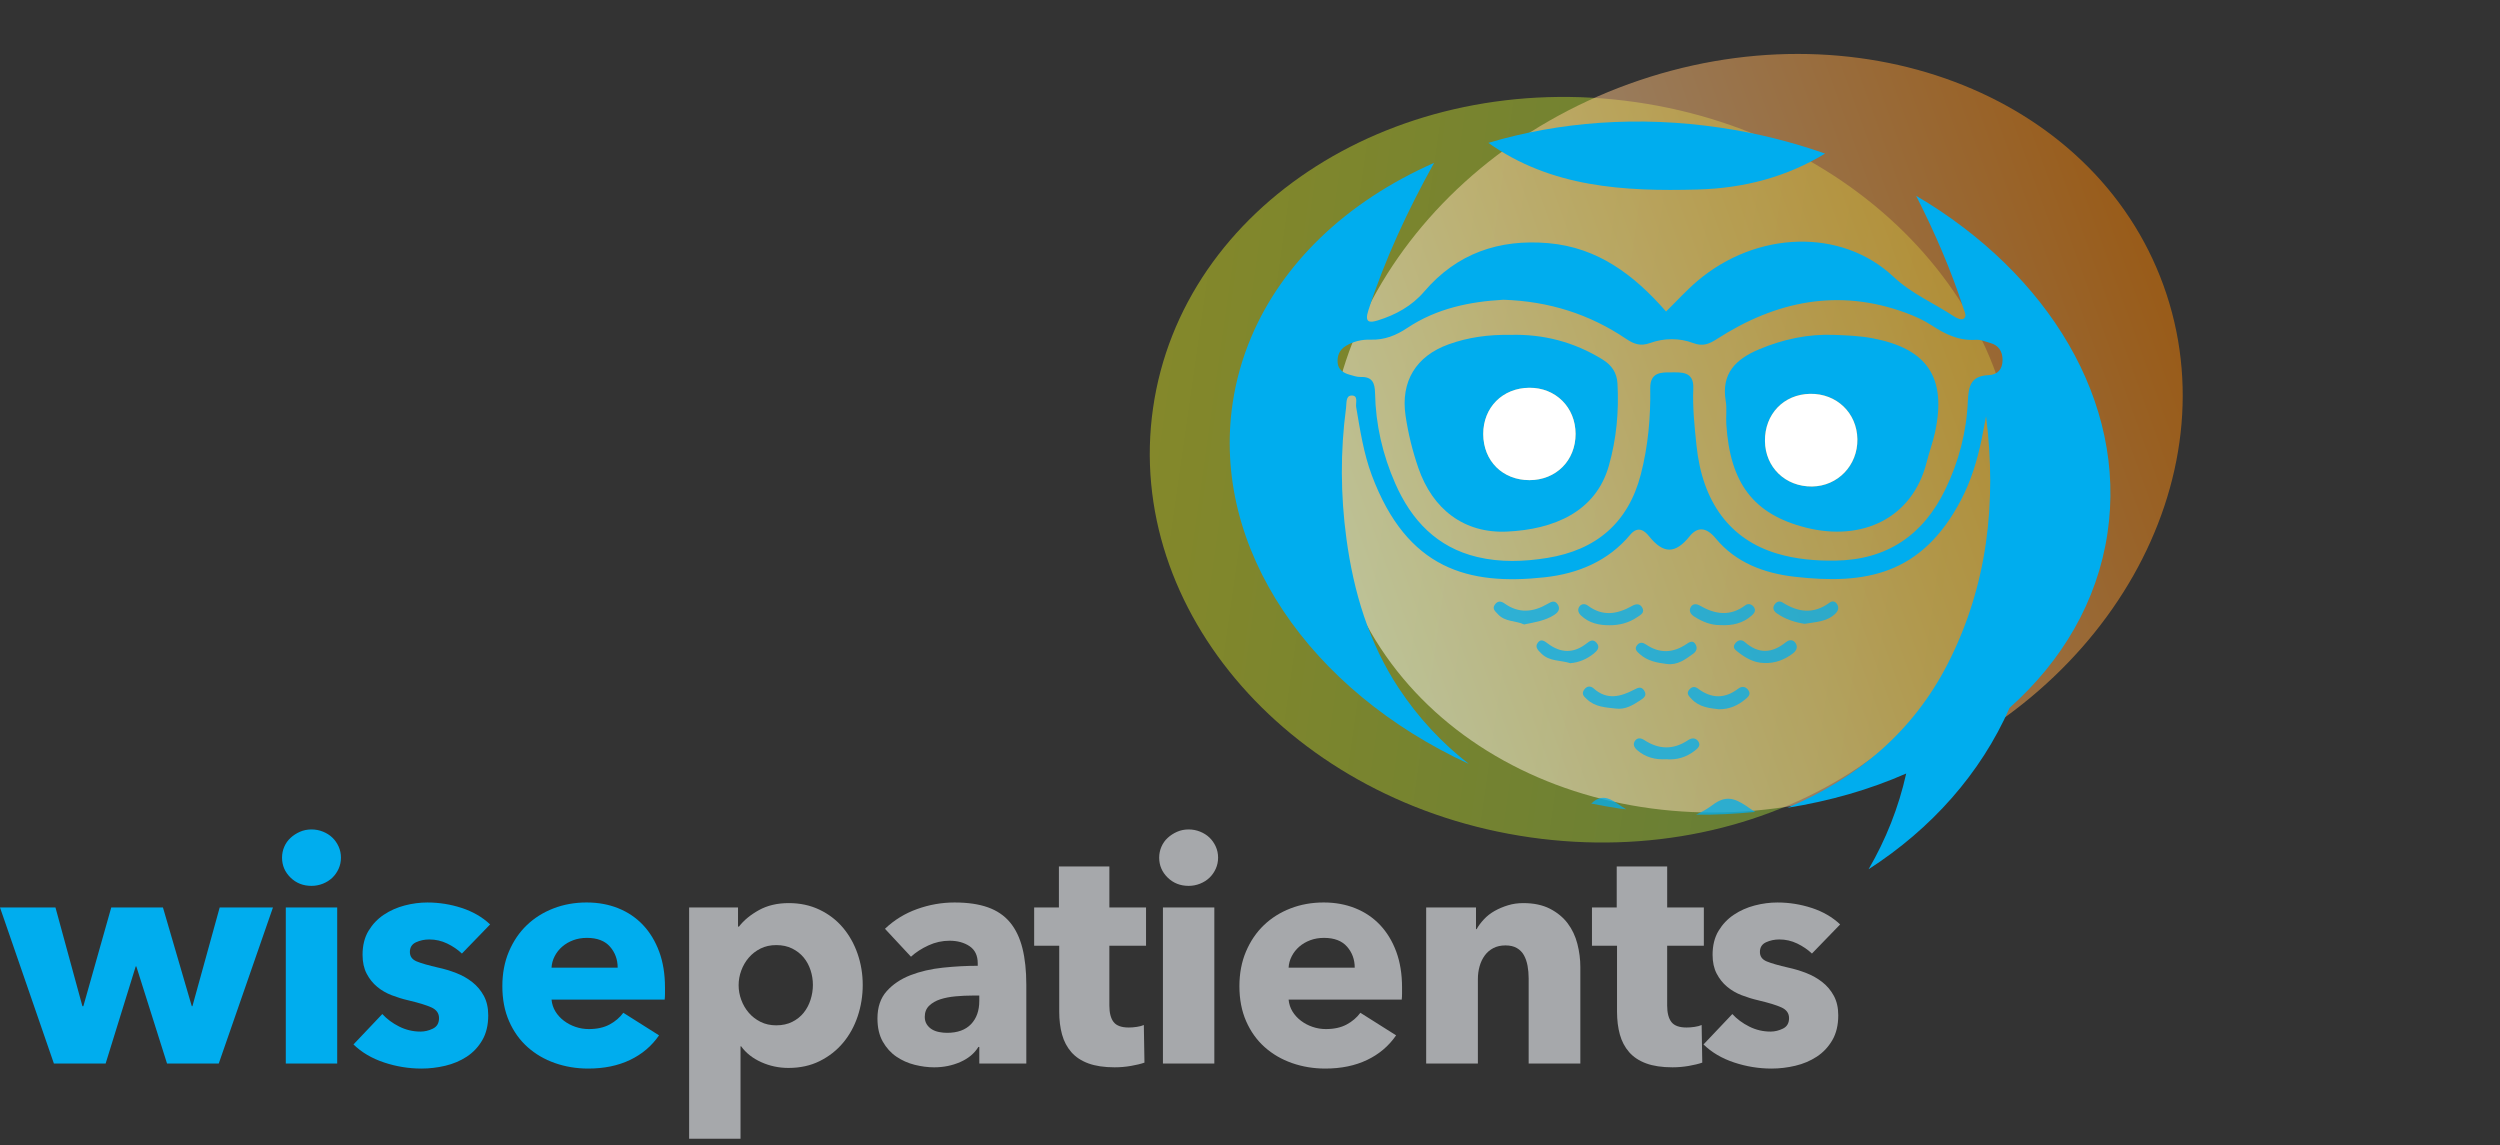 <?xml version="1.0" encoding="utf-8"?>
<!-- Generator: Adobe Illustrator 17.0.0, SVG Export Plug-In . SVG Version: 6.00 Build 0)  -->
<!DOCTYPE svg PUBLIC "-//W3C//DTD SVG 1.1//EN" "http://www.w3.org/Graphics/SVG/1.1/DTD/svg11.dtd">
<svg version="1.1" id="Layer_1" xmlns="http://www.w3.org/2000/svg" xmlns:xlink="http://www.w3.org/1999/xlink" x="0px" y="0px"
	 width="266.463px" height="122.049px" viewBox="0 0 266.463 122.049" enable-background="new 0 0 266.463 122.049"
	 xml:space="preserve">
<rect x="0" y="0" width="266.463" height="122.049" fill="#333333" stroke="none"/>
<linearGradient id="SVGID_1_" gradientUnits="userSpaceOnUse" x1="166.138" y1="-24.841" x2="261.315" y2="-24.841" gradientTransform="matrix(0.963 0.138 -0.152 1.066 -40.821 47.113)">
	<stop  offset="0" style="stop-color:#D6DE23"/>
	<stop  offset="1" style="stop-color:#8BC53F"/>
</linearGradient>
<path opacity="0.5" fill="url(#SVGID_1_)" d="M214.519,56.618c-3.095,21.641-26.115,36.251-51.416,32.632
	s-43.302-24.096-40.207-45.737s26.115-36.251,51.416-32.632S217.614,34.977,214.519,56.618z"/>
<linearGradient id="SVGID_2_" gradientUnits="userSpaceOnUse" x1="41.36" y1="126.812" x2="136.537" y2="126.812" gradientTransform="matrix(0.914 -0.331 0.366 1.012 59.295 -52.783)">
	<stop  offset="0" style="stop-color:#FFFFFF"/>
	<stop  offset="1" style="stop-color:#FF8500"/>
</linearGradient>
<path opacity="0.5" fill="url(#SVGID_2_)" d="M230.598,30.43c7.437,20.557-6.017,44.271-30.05,52.966s-49.546-0.921-56.984-21.478
	s6.017-44.271,30.05-52.966S223.161,9.873,230.598,30.43z"/>
<g>
	<path fill="#00ADEE" d="M23.315,113.359h-5.511l-3.273-10.354h-0.066l-3.207,10.354H5.745L0,96.725h5.912l2.872,10.522h0.1
		l2.973-10.522h5.511l3.073,10.522h0.067l2.906-10.522h5.678L23.315,113.359z"/>
	<path fill="#00ADEE" d="M36.341,91.414c0,0.423-0.084,0.818-0.251,1.186c-0.167,0.367-0.39,0.685-0.668,0.952
		c-0.279,0.267-0.613,0.479-1.002,0.634c-0.39,0.156-0.796,0.234-1.219,0.234c-0.891,0-1.637-0.295-2.238-0.885
		c-0.601-0.59-0.902-1.297-0.902-2.121c0-0.401,0.078-0.785,0.234-1.153c0.156-0.367,0.378-0.685,0.668-0.952
		c0.289-0.267,0.623-0.484,1.002-0.652c0.378-0.167,0.79-0.251,1.236-0.251c0.423,0,0.829,0.078,1.219,0.234
		c0.389,0.156,0.723,0.367,1.002,0.635c0.278,0.267,0.501,0.584,0.668,0.952C36.257,90.596,36.341,90.991,36.341,91.414z
		 M30.462,113.359V96.725h5.478v16.634H30.462z"/>
	<path fill="#00ADEE" d="M49.233,101.635c-0.446-0.423-0.969-0.779-1.57-1.069c-0.601-0.289-1.236-0.434-1.904-0.434
		c-0.513,0-0.985,0.1-1.42,0.3c-0.434,0.201-0.651,0.546-0.651,1.036c0,0.468,0.239,0.801,0.718,1.002
		c0.479,0.2,1.253,0.423,2.321,0.668c0.623,0.134,1.253,0.323,1.887,0.568c0.635,0.245,1.208,0.568,1.72,0.969
		c0.512,0.401,0.924,0.891,1.236,1.47c0.312,0.579,0.468,1.269,0.468,2.071c0,1.047-0.212,1.932-0.635,2.655
		c-0.423,0.724-0.974,1.309-1.653,1.754c-0.68,0.446-1.442,0.768-2.288,0.969c-0.847,0.2-1.693,0.3-2.538,0.3
		c-1.359,0-2.689-0.217-3.992-0.651c-1.303-0.434-2.388-1.074-3.257-1.921l3.073-3.24c0.49,0.534,1.091,0.98,1.804,1.336
		c0.712,0.357,1.47,0.534,2.271,0.534c0.445,0,0.885-0.105,1.319-0.317c0.434-0.212,0.651-0.585,0.651-1.119
		c0-0.512-0.267-0.89-0.801-1.136c-0.534-0.245-1.37-0.501-2.505-0.768c-0.579-0.134-1.158-0.312-1.737-0.534
		c-0.579-0.222-1.097-0.523-1.553-0.902c-0.457-0.378-0.83-0.846-1.119-1.403c-0.29-0.556-0.435-1.224-0.435-2.004
		c0-1.002,0.212-1.854,0.635-2.555c0.423-0.701,0.969-1.274,1.637-1.72c0.668-0.445,1.408-0.773,2.221-0.985
		c0.813-0.211,1.62-0.317,2.422-0.317c1.247,0,2.466,0.195,3.658,0.584c1.191,0.39,2.199,0.974,3.023,1.754L49.233,101.635z"/>
	<path fill="#00ADEE" d="M70.878,105.242c0,0.223,0,0.446,0,0.668c0,0.223-0.011,0.434-0.033,0.635H58.786
		c0.044,0.468,0.184,0.891,0.417,1.269c0.234,0.379,0.534,0.707,0.902,0.985c0.367,0.279,0.779,0.496,1.236,0.651
		c0.456,0.156,0.93,0.234,1.42,0.234c0.868,0,1.603-0.161,2.205-0.484c0.601-0.322,1.091-0.74,1.47-1.253l3.808,2.405
		c-0.78,1.136-1.81,2.01-3.09,2.622c-1.281,0.612-2.767,0.919-4.459,0.919c-1.247,0-2.427-0.195-3.54-0.584
		c-1.114-0.39-2.088-0.957-2.923-1.704c-0.835-0.746-1.492-1.664-1.971-2.756c-0.479-1.091-0.718-2.338-0.718-3.741
		c0-1.358,0.234-2.589,0.701-3.691c0.468-1.102,1.102-2.037,1.904-2.806c0.801-0.768,1.748-1.364,2.839-1.787
		c1.091-0.423,2.271-0.634,3.541-0.634c1.224,0,2.349,0.206,3.373,0.618c1.024,0.412,1.904,1.008,2.639,1.787
		c0.735,0.78,1.308,1.726,1.72,2.839C70.671,102.548,70.878,103.818,70.878,105.242z M65.834,103.138
		c0-0.868-0.273-1.614-0.818-2.238c-0.546-0.623-1.364-0.936-2.455-0.936c-0.534,0-1.024,0.084-1.47,0.251
		c-0.446,0.167-0.835,0.396-1.169,0.685c-0.334,0.29-0.601,0.629-0.801,1.019c-0.201,0.39-0.312,0.796-0.334,1.219H65.834z"/>
	<path fill="#A6A8AB" d="M91.954,104.975c0,1.158-0.179,2.271-0.534,3.34c-0.357,1.069-0.874,2.01-1.553,2.822
		c-0.679,0.813-1.509,1.464-2.488,1.954c-0.98,0.49-2.094,0.735-3.34,0.735c-1.025,0-1.993-0.206-2.906-0.618
		c-0.913-0.412-1.626-0.974-2.138-1.687h-0.066v9.854h-5.478V96.725h5.211v2.038h0.1c0.512-0.668,1.219-1.253,2.121-1.754
		c0.902-0.501,1.965-0.752,3.19-0.752c1.203,0,2.293,0.234,3.273,0.702c0.979,0.468,1.809,1.102,2.488,1.904
		c0.679,0.802,1.203,1.732,1.57,2.789C91.77,102.71,91.954,103.818,91.954,104.975z M86.643,104.975c0-0.534-0.083-1.057-0.251-1.57
		c-0.167-0.512-0.412-0.963-0.735-1.353c-0.323-0.389-0.73-0.707-1.219-0.952c-0.49-0.245-1.058-0.367-1.704-0.367
		c-0.624,0-1.18,0.123-1.67,0.367c-0.49,0.245-0.908,0.568-1.253,0.969c-0.345,0.401-0.612,0.858-0.801,1.37
		c-0.189,0.513-0.284,1.035-0.284,1.57c0,0.534,0.095,1.058,0.284,1.57c0.189,0.513,0.456,0.969,0.801,1.369
		c0.345,0.401,0.763,0.724,1.253,0.969c0.49,0.245,1.046,0.368,1.67,0.368c0.646,0,1.214-0.122,1.704-0.368
		c0.49-0.245,0.896-0.568,1.219-0.969c0.323-0.401,0.568-0.863,0.735-1.386C86.559,106.039,86.643,105.51,86.643,104.975z"/>
	<path fill="#A6A8AB" d="M94.325,98.996c0.98-0.935,2.121-1.637,3.424-2.104c1.303-0.468,2.633-0.701,3.992-0.701
		c1.403,0,2.589,0.173,3.557,0.518c0.969,0.345,1.754,0.88,2.355,1.603c0.601,0.724,1.041,1.637,1.319,2.739
		c0.278,1.102,0.418,2.411,0.418,3.925v8.384h-5.01v-1.77h-0.1c-0.423,0.691-1.064,1.225-1.921,1.603
		c-0.858,0.378-1.787,0.568-2.789,0.568c-0.668,0-1.358-0.089-2.071-0.267c-0.713-0.178-1.364-0.468-1.954-0.869
		c-0.59-0.401-1.075-0.935-1.453-1.603c-0.379-0.668-0.568-1.492-0.568-2.472c0-1.203,0.328-2.171,0.985-2.906
		c0.656-0.735,1.503-1.303,2.538-1.704c1.035-0.401,2.188-0.668,3.457-0.802c1.269-0.133,2.505-0.2,3.708-0.2v-0.267
		c0-0.823-0.29-1.43-0.869-1.82c-0.579-0.389-1.292-0.584-2.138-0.584c-0.78,0-1.531,0.167-2.255,0.501
		c-0.724,0.334-1.342,0.735-1.854,1.203L94.325,98.996z M104.379,106.111h-0.701c-0.601,0-1.208,0.028-1.82,0.083
		c-0.613,0.056-1.158,0.162-1.637,0.317c-0.479,0.156-0.874,0.384-1.186,0.685c-0.312,0.301-0.468,0.696-0.468,1.186
		c0,0.312,0.072,0.579,0.217,0.802c0.145,0.223,0.328,0.401,0.551,0.534c0.222,0.134,0.479,0.229,0.768,0.284
		c0.289,0.056,0.568,0.083,0.835,0.083c1.113,0,1.965-0.306,2.555-0.919c0.589-0.612,0.885-1.441,0.885-2.488V106.111z"/>
	<path fill="#A6A8AB" d="M118.241,100.8v6.371c0,0.782,0.15,1.369,0.451,1.76c0.301,0.391,0.84,0.587,1.62,0.587
		c0.267,0,0.551-0.022,0.852-0.067c0.3-0.044,0.551-0.111,0.752-0.2l0.067,4.008c-0.379,0.134-0.858,0.251-1.437,0.351
		c-0.579,0.1-1.158,0.15-1.737,0.15c-1.114,0-2.049-0.14-2.806-0.418c-0.757-0.279-1.364-0.681-1.82-1.206
		c-0.457-0.524-0.785-1.15-0.985-1.875c-0.2-0.726-0.3-1.535-0.3-2.428V100.8h-2.672v-4.075h2.639v-4.375h5.378v4.375h3.908v4.075
		H118.241z"/>
	<path fill="#A6A8AB" d="M129.831,91.414c0,0.423-0.084,0.818-0.251,1.186c-0.167,0.367-0.39,0.685-0.668,0.952
		c-0.279,0.267-0.613,0.479-1.002,0.634c-0.39,0.156-0.796,0.234-1.219,0.234c-0.891,0-1.637-0.295-2.238-0.885
		c-0.601-0.59-0.902-1.297-0.902-2.121c0-0.401,0.078-0.785,0.234-1.153c0.156-0.367,0.378-0.685,0.668-0.952
		c0.289-0.267,0.623-0.484,1.002-0.652c0.378-0.167,0.79-0.251,1.236-0.251c0.423,0,0.829,0.078,1.219,0.234
		c0.389,0.156,0.723,0.367,1.002,0.635c0.278,0.267,0.501,0.584,0.668,0.952C129.747,90.596,129.831,90.991,129.831,91.414z
		 M123.952,113.359V96.725h5.478v16.634H123.952z"/>
	<path fill="#A6A8AB" d="M149.437,105.242c0,0.223,0,0.446,0,0.668c0,0.223-0.011,0.434-0.033,0.635h-12.058
		c0.044,0.468,0.184,0.891,0.417,1.269c0.234,0.379,0.534,0.707,0.902,0.985c0.367,0.279,0.779,0.496,1.236,0.651
		c0.456,0.156,0.93,0.234,1.42,0.234c0.868,0,1.603-0.161,2.205-0.484c0.601-0.322,1.091-0.74,1.47-1.253l3.808,2.405
		c-0.78,1.136-1.81,2.01-3.09,2.622c-1.281,0.612-2.767,0.919-4.459,0.919c-1.247,0-2.427-0.195-3.54-0.584
		c-1.114-0.39-2.088-0.957-2.923-1.704c-0.835-0.746-1.492-1.664-1.971-2.756c-0.479-1.091-0.718-2.338-0.718-3.741
		c0-1.358,0.234-2.589,0.701-3.691c0.468-1.102,1.102-2.037,1.904-2.806c0.801-0.768,1.748-1.364,2.839-1.787
		c1.091-0.423,2.271-0.634,3.541-0.634c1.224,0,2.349,0.206,3.373,0.618c1.024,0.412,1.904,1.008,2.639,1.787
		c0.735,0.78,1.308,1.726,1.72,2.839C149.231,102.548,149.437,103.818,149.437,105.242z M144.394,103.138
		c0-0.868-0.273-1.614-0.818-2.238c-0.546-0.623-1.364-0.936-2.455-0.936c-0.534,0-1.024,0.084-1.47,0.251
		c-0.446,0.167-0.835,0.396-1.169,0.685c-0.334,0.29-0.601,0.629-0.801,1.019c-0.201,0.39-0.312,0.796-0.334,1.219H144.394z"/>
	<path fill="#A6A8AB" d="M162.932,113.359v-9.085c0-0.468-0.039-0.913-0.117-1.336c-0.078-0.423-0.206-0.796-0.384-1.119
		c-0.178-0.322-0.429-0.579-0.752-0.768c-0.323-0.189-0.73-0.284-1.219-0.284c-0.49,0-0.919,0.095-1.286,0.284
		c-0.367,0.189-0.674,0.451-0.919,0.785c-0.245,0.334-0.429,0.718-0.551,1.152c-0.123,0.434-0.184,0.885-0.184,1.353v9.019h-5.511
		V96.725h5.311v2.305h0.067c0.2-0.356,0.462-0.707,0.785-1.052c0.322-0.345,0.701-0.64,1.136-0.885
		c0.434-0.245,0.907-0.445,1.419-0.601c0.512-0.156,1.057-0.234,1.637-0.234c1.113,0,2.059,0.201,2.839,0.601
		c0.779,0.401,1.408,0.919,1.887,1.553c0.479,0.635,0.823,1.364,1.035,2.188c0.211,0.824,0.317,1.648,0.317,2.472v10.288H162.932z"
		/>
	<path fill="#A6A8AB" d="M177.695,100.8v6.371c0,0.782,0.15,1.369,0.451,1.76c0.301,0.391,0.84,0.587,1.62,0.587
		c0.267,0,0.551-0.022,0.852-0.067c0.3-0.044,0.551-0.111,0.752-0.2l0.067,4.008c-0.379,0.134-0.858,0.251-1.437,0.351
		c-0.579,0.1-1.158,0.15-1.737,0.15c-1.114,0-2.049-0.14-2.806-0.418c-0.757-0.279-1.364-0.681-1.82-1.206
		c-0.457-0.524-0.785-1.15-0.985-1.875c-0.2-0.726-0.3-1.535-0.3-2.428V100.8h-2.672v-4.075h2.639v-4.375h5.378v4.375h3.908v4.075
		H177.695z"/>
	<path fill="#A6A8AB" d="M193.126,101.635c-0.446-0.423-0.969-0.779-1.57-1.069c-0.601-0.289-1.236-0.434-1.904-0.434
		c-0.513,0-0.985,0.1-1.42,0.3c-0.434,0.201-0.651,0.546-0.651,1.036c0,0.468,0.239,0.801,0.718,1.002
		c0.479,0.2,1.253,0.423,2.321,0.668c0.623,0.134,1.253,0.323,1.887,0.568c0.635,0.245,1.208,0.568,1.72,0.969
		c0.512,0.401,0.924,0.891,1.236,1.47c0.312,0.579,0.468,1.269,0.468,2.071c0,1.047-0.212,1.932-0.635,2.655
		c-0.423,0.724-0.974,1.309-1.653,1.754c-0.68,0.446-1.442,0.768-2.288,0.969c-0.847,0.2-1.693,0.3-2.538,0.3
		c-1.359,0-2.689-0.217-3.992-0.651c-1.303-0.434-2.388-1.074-3.257-1.921l3.073-3.24c0.49,0.534,1.091,0.98,1.804,1.336
		c0.712,0.357,1.47,0.534,2.271,0.534c0.445,0,0.885-0.105,1.319-0.317c0.434-0.212,0.651-0.585,0.651-1.119
		c0-0.512-0.267-0.89-0.801-1.136c-0.534-0.245-1.37-0.501-2.505-0.768c-0.579-0.134-1.158-0.312-1.737-0.534
		c-0.579-0.222-1.097-0.523-1.553-0.902c-0.457-0.378-0.83-0.846-1.119-1.403c-0.29-0.556-0.435-1.224-0.435-2.004
		c0-1.002,0.212-1.854,0.635-2.555c0.423-0.701,0.969-1.274,1.637-1.72c0.668-0.445,1.408-0.773,2.221-0.985
		c0.813-0.211,1.62-0.317,2.422-0.317c1.247,0,2.466,0.195,3.658,0.584c1.191,0.39,2.199,0.974,3.023,1.754L193.126,101.635z"/>
</g>
<g>
	<g>
		<path opacity="0.75" fill="#00ADEE" d="M174.519,68.729c-0.392,0.447-0.033,0.727,0.27,0.999c0.817,0.733,1.836,0.916,2.871,1.043
			c1.143,0.15,1.979-0.492,2.82-1.101c0.379-0.275,0.469-0.674,0.198-1.059c-0.276-0.392-0.629-0.163-0.905,0.024
			c-1.436,0.975-2.876,1.045-4.332,0.06C175.115,68.475,174.797,68.412,174.519,68.729z"/>
		<path fill="#00ADEE" d="M204.23,20.868c1.973,3.882,3.714,7.872,5.058,12.043c0.122,0.377,0.401,0.832-0.033,1.083
			c-0.206,0.119-0.684-0.069-0.953-0.248c-2.153-1.428-4.526-2.41-6.495-4.256c-5.55-5.203-14.578-4.893-20.887,0.456
			c-1.148,0.974-2.165,2.102-3.343,3.258c-3.406-3.904-7.277-6.832-12.553-7.287c-5.246-0.453-9.734,1.081-13.229,5.165
			c-1.314,1.536-3.036,2.48-4.94,3.069c-0.872,0.27-1.436,0.254-1.013-1.056c1.78-5.506,4.218-10.703,7.011-15.736
			c-4.654,2.055-8.785,4.758-12.153,8.019c-3.176,3.075-5.686,6.631-7.346,10.57c-0.935,2.218-1.605,4.556-1.969,6.997
			c-2.318,15.547,8.275,30.678,25.164,38.475c-2.884-2.24-5.386-4.923-7.471-8.079c-3.181-4.816-4.81-10.273-5.575-15.962
			c-0.622-4.625-0.652-9.273-0.034-13.911c0.067-0.503-0.044-1.277,0.562-1.309c0.783-0.041,0.441,0.788,0.516,1.228
			c0.421,2.458,0.788,4.924,1.67,7.278c3.762,10.032,10.316,11.752,18.412,10.868c3.542-0.386,6.765-1.711,9.132-4.543
			c0.847-1.013,1.566-0.379,2.007,0.17c1.498,1.863,2.768,1.928,4.313,0.009c0.82-1.018,1.752-1.038,2.796,0.225
			c2.138,2.587,5.171,3.712,8.416,4.082c7.522,0.858,13.526-0.185,17.717-8.175c1.083-2.065,1.753-4.289,2.221-6.572
			c0.161-0.784,0.304-1.573,0.455-2.359c1.148,9.199,0.152,18.102-4.091,26.387c-3.737,7.298-9.665,12.211-17.084,15.345
			c4.505-0.72,8.776-1.942,12.661-3.657c-0.808,3.638-2.175,7.055-4.008,10.204c6.687-4.308,11.953-10.206,15.028-17.205
			c5.58-4.972,9.348-11.327,10.432-18.598C226.717,42.821,218.296,29.138,204.23,20.868z M211.976,39.982
			c-1.874,0.083-2.162,1.085-2.235,2.79c-0.139,3.256-0.957,6.416-2.392,9.382c-2.374,4.909-6.248,7.523-11.734,7.6
			c-2.094,0.029-4.182-0.147-6.206-0.751c-5.021-1.498-7.965-5.48-8.588-11.521c-0.209-2.028-0.427-4.056-0.341-6.093
			c0.078-1.844-1.317-1.697-2.386-1.699c-1.026-0.003-2.228-0.031-2.202,1.701c0.046,3.081-0.225,6.147-1,9.153
			c-1.342,5.208-4.782,8.085-9.979,8.925c-2.474,0.4-4.99,0.488-7.46-0.102c-4.314-1.031-7.018-3.918-8.74-7.835
			c-1.344-3.058-2.087-6.277-2.152-9.622c-0.021-1.103-0.291-1.769-1.536-1.73c-0.395,0.013-0.8-0.138-1.192-0.245
			c-0.66-0.181-1.204-0.555-1.26-1.274c-0.057-0.719,0.174-1.366,0.858-1.782c0.822-0.5,1.737-0.708,2.659-0.677
			c1.473,0.049,2.713-0.452,3.904-1.247c3.147-2.099,6.701-2.811,10.256-3.007c4.855,0.163,9.171,1.536,13.068,4.166
			c0.824,0.556,1.526,0.817,2.549,0.448c1.502-0.543,3.13-0.556,4.62,0.008c1.041,0.394,1.72,0.073,2.538-0.453
			c6.251-4.019,12.89-5.414,20.064-2.79c0.975,0.357,1.949,0.792,2.813,1.359c1.445,0.95,2.911,1.655,4.703,1.533
			c0.499-0.034,1.022,0.195,1.525,0.335c0.914,0.254,1.311,0.904,1.313,1.819C213.446,39.351,212.913,39.941,211.976,39.982z"/>
		<path opacity="0.75" fill="#00ADEE" d="M182.533,85.8c-0.582,0.438-1.171,0.762-1.763,1.035c2.144,0.027,4.243-0.094,6.311-0.294
			c-0.361-0.209-0.697-0.474-1.042-0.698C184.824,85.055,183.906,84.767,182.533,85.8z"/>
		<path opacity="0.75" fill="#00ADEE" d="M180.548,65.695c0.889,0.584,1.851,0.945,2.768,0.931c1.365,0.079,2.463-0.203,3.383-1.01
			c0.261-0.229,0.504-0.53,0.247-0.903c-0.23-0.333-0.623-0.423-0.919-0.2c-1.627,1.22-3.23,0.972-4.86,0.025
			c-0.312-0.181-0.716-0.218-0.935,0.128C179.972,65.077,180.162,65.441,180.548,65.695z"/>
		<path opacity="0.75" fill="#00ADEE" d="M169.666,85.589c-0.023,0.022-0.047,0.034-0.07,0.055c0.99,0.198,1.987,0.382,3.001,0.533
			c0.25,0.037,0.495,0.051,0.744,0.085c-0.307-0.182-0.613-0.363-0.917-0.582C171.43,84.964,170.601,84.725,169.666,85.589z"/>
		<path fill="#00ADEE" d="M199.647,36.064c-1.383-0.268-2.763-0.317-4.15-0.37c-2.775-0.11-5.409,0.456-7.966,1.521
			c-2.494,1.039-4.099,2.565-3.592,5.546c0.135,0.793,0.009,1.626,0.059,2.437c0.393,6.3,2.894,9.614,8.454,11.03
			c6.044,1.539,11.417-1.007,12.91-7c0.265-1.066,0.661-2.102,0.889-3.174C207.492,40.239,205.432,37.184,199.647,36.064z
			 M193.136,51.851c-2.838,0.031-4.988-2.043-5.018-4.843c-0.031-2.866,1.993-4.983,4.812-5.032c2.824-0.049,4.994,2.031,5.04,4.83
			C198.016,49.596,195.884,51.821,193.136,51.851z"/>
		<path fill="#00ADEE" d="M180.98,20.198c4.941-0.139,9.459-1.346,13.546-3.828c-3.506-1.236-7.224-2.175-11.111-2.754
			c-8.785-1.31-17.274-0.63-24.778,1.613C165.331,19.968,173.051,20.421,180.98,20.198z"/>
		<path fill="#00ADEE" d="M170.822,38.326c-3.05-1.889-6.365-2.739-9.872-2.632c-2.284-0.04-4.453,0.251-6.553,1.008
			c-3.471,1.25-5.121,3.951-4.586,7.597c0.278,1.895,0.736,3.75,1.359,5.562c1.522,4.428,4.885,7,9.426,6.799
			c5.048-0.224,9.494-2.124,10.881-7.009c0.821-2.889,1.084-5.807,0.922-8.783C172.337,39.736,171.793,38.928,170.822,38.326z
			 M163.02,51.175c-2.863,0.003-4.921-2.047-4.928-4.908c-0.007-2.838,2.06-4.915,4.912-4.936c2.81-0.02,4.925,2.087,4.929,4.913
			C167.938,49.083,165.856,51.172,163.02,51.175z"/>
		<path opacity="0.75" fill="#00ADEE" d="M179.924,78.888c-1.569,1.05-3.119,1.014-4.683-0.018
			c-0.296-0.196-0.685-0.277-0.942,0.047c-0.312,0.393-0.116,0.763,0.217,1.05c0.878,0.758,1.918,1.022,3.077,0.955
			c1.121,0.097,2.149-0.207,3.051-0.912c0.322-0.252,0.677-0.554,0.359-1.002C180.724,78.614,180.3,78.637,179.924,78.888z"/>
		<path opacity="0.75" fill="#00ADEE" d="M190.341,68.455c-1.479,1.194-2.912,1.265-4.379-0.027
			c-0.352-0.31-0.761-0.217-1.045,0.193c-0.286,0.414,0.036,0.645,0.297,0.851c0.828,0.657,1.723,1.177,2.827,1.195
			c1.149,0.045,2.168-0.34,3.066-1.03c0.33-0.254,0.552-0.639,0.288-1.069C191.112,68.109,190.673,68.187,190.341,68.455z"/>
		<path opacity="0.75" fill="#00ADEE" d="M195.005,64.233c-1.671,1.238-3.325,1.047-4.991-0.006
			c-0.352-0.222-0.665-0.106-0.887,0.231c-0.247,0.376-0.041,0.704,0.231,0.898c0.905,0.645,1.942,0.974,2.984,1.136
			c1.183-0.202,2.369-0.212,3.271-1.075c0.327-0.313,0.44-0.683,0.156-1.08C195.564,64.054,195.254,64.048,195.005,64.233z"/>
		<path opacity="0.75" fill="#00ADEE" d="M185.277,73.397c-1.435,1.096-2.86,1.077-4.291,0.001
			c-0.327-0.246-0.641-0.227-0.917,0.083c-0.395,0.444-0.038,0.732,0.232,1.024c0.816,0.88,1.919,0.973,2.887,1.093
			c1.162,0.01,2.03-0.405,2.813-1.042c0.325-0.265,0.667-0.552,0.341-1.002C186.068,73.175,185.664,73.102,185.277,73.397z"/>
		<path opacity="0.75" fill="#00ADEE" d="M162.445,66.56c1.151-0.242,2.248-0.399,3.2-1.011c0.432-0.278,0.713-0.647,0.368-1.152
			c-0.309-0.452-0.683-0.254-1.059-0.035c-1.522,0.886-3.056,1.052-4.565-0.024c-0.401-0.286-0.746-0.317-1.048,0.09
			c-0.341,0.459,0.033,0.727,0.305,1.028C160.421,66.313,161.573,66.136,162.445,66.56z"/>
		<path opacity="0.75" fill="#00ADEE" d="M163.918,68.487c-0.373,0.487,0.02,0.82,0.363,1.167c0.858,0.868,2.046,0.693,3.088,1.033
			c0.938-0.076,1.782-0.441,2.516-1.036c0.367-0.297,0.713-0.678,0.258-1.166c-0.373-0.401-0.697-0.171-1.048,0.105
			c-1.37,1.077-2.764,1.035-4.132-0.007C164.612,68.315,164.246,68.06,163.918,68.487z"/>
		<path opacity="0.75" fill="#00ADEE" d="M171.54,66.642c1.069,0.007,2.068-0.254,2.952-0.853c0.355-0.241,0.891-0.49,0.521-1.072
			c-0.271-0.427-0.683-0.346-1.072-0.127c-1.572,0.886-3.129,1.136-4.693-0.039c-0.292-0.219-0.696-0.229-0.922,0.118
			c-0.209,0.322-0.099,0.665,0.183,0.933C169.362,66.408,170.412,66.647,171.54,66.642z"/>
		<path opacity="0.75" fill="#00ADEE" d="M175.232,73.586c-0.309-0.468-0.675-0.275-1.052-0.079c-1.458,0.76-2.899,1.14-4.315-0.126
			c-0.341-0.305-0.749-0.276-1.035,0.158c-0.316,0.479,0.05,0.742,0.337,1.011c0.862,0.808,1.971,0.851,3.053,0.973
			c0.995,0.132,1.785-0.342,2.563-0.852C175.175,74.413,175.609,74.157,175.232,73.586z"/>
	</g>
	<path fill="#FFFFFF" d="M163.004,41.331c-2.852,0.021-4.919,2.098-4.912,4.936c0.007,2.861,2.065,4.911,4.928,4.908
		c2.837-0.003,4.918-2.092,4.913-4.93C167.928,43.419,165.814,41.311,163.004,41.331z"/>
	<path fill="#FFFFFF" d="M192.93,41.977c-2.819,0.049-4.844,2.166-4.812,5.032c0.031,2.8,2.18,4.874,5.018,4.843
		c2.747-0.03,4.88-2.255,4.834-5.044C197.924,44.008,195.754,41.929,192.93,41.977z"/>
</g>
</svg>
